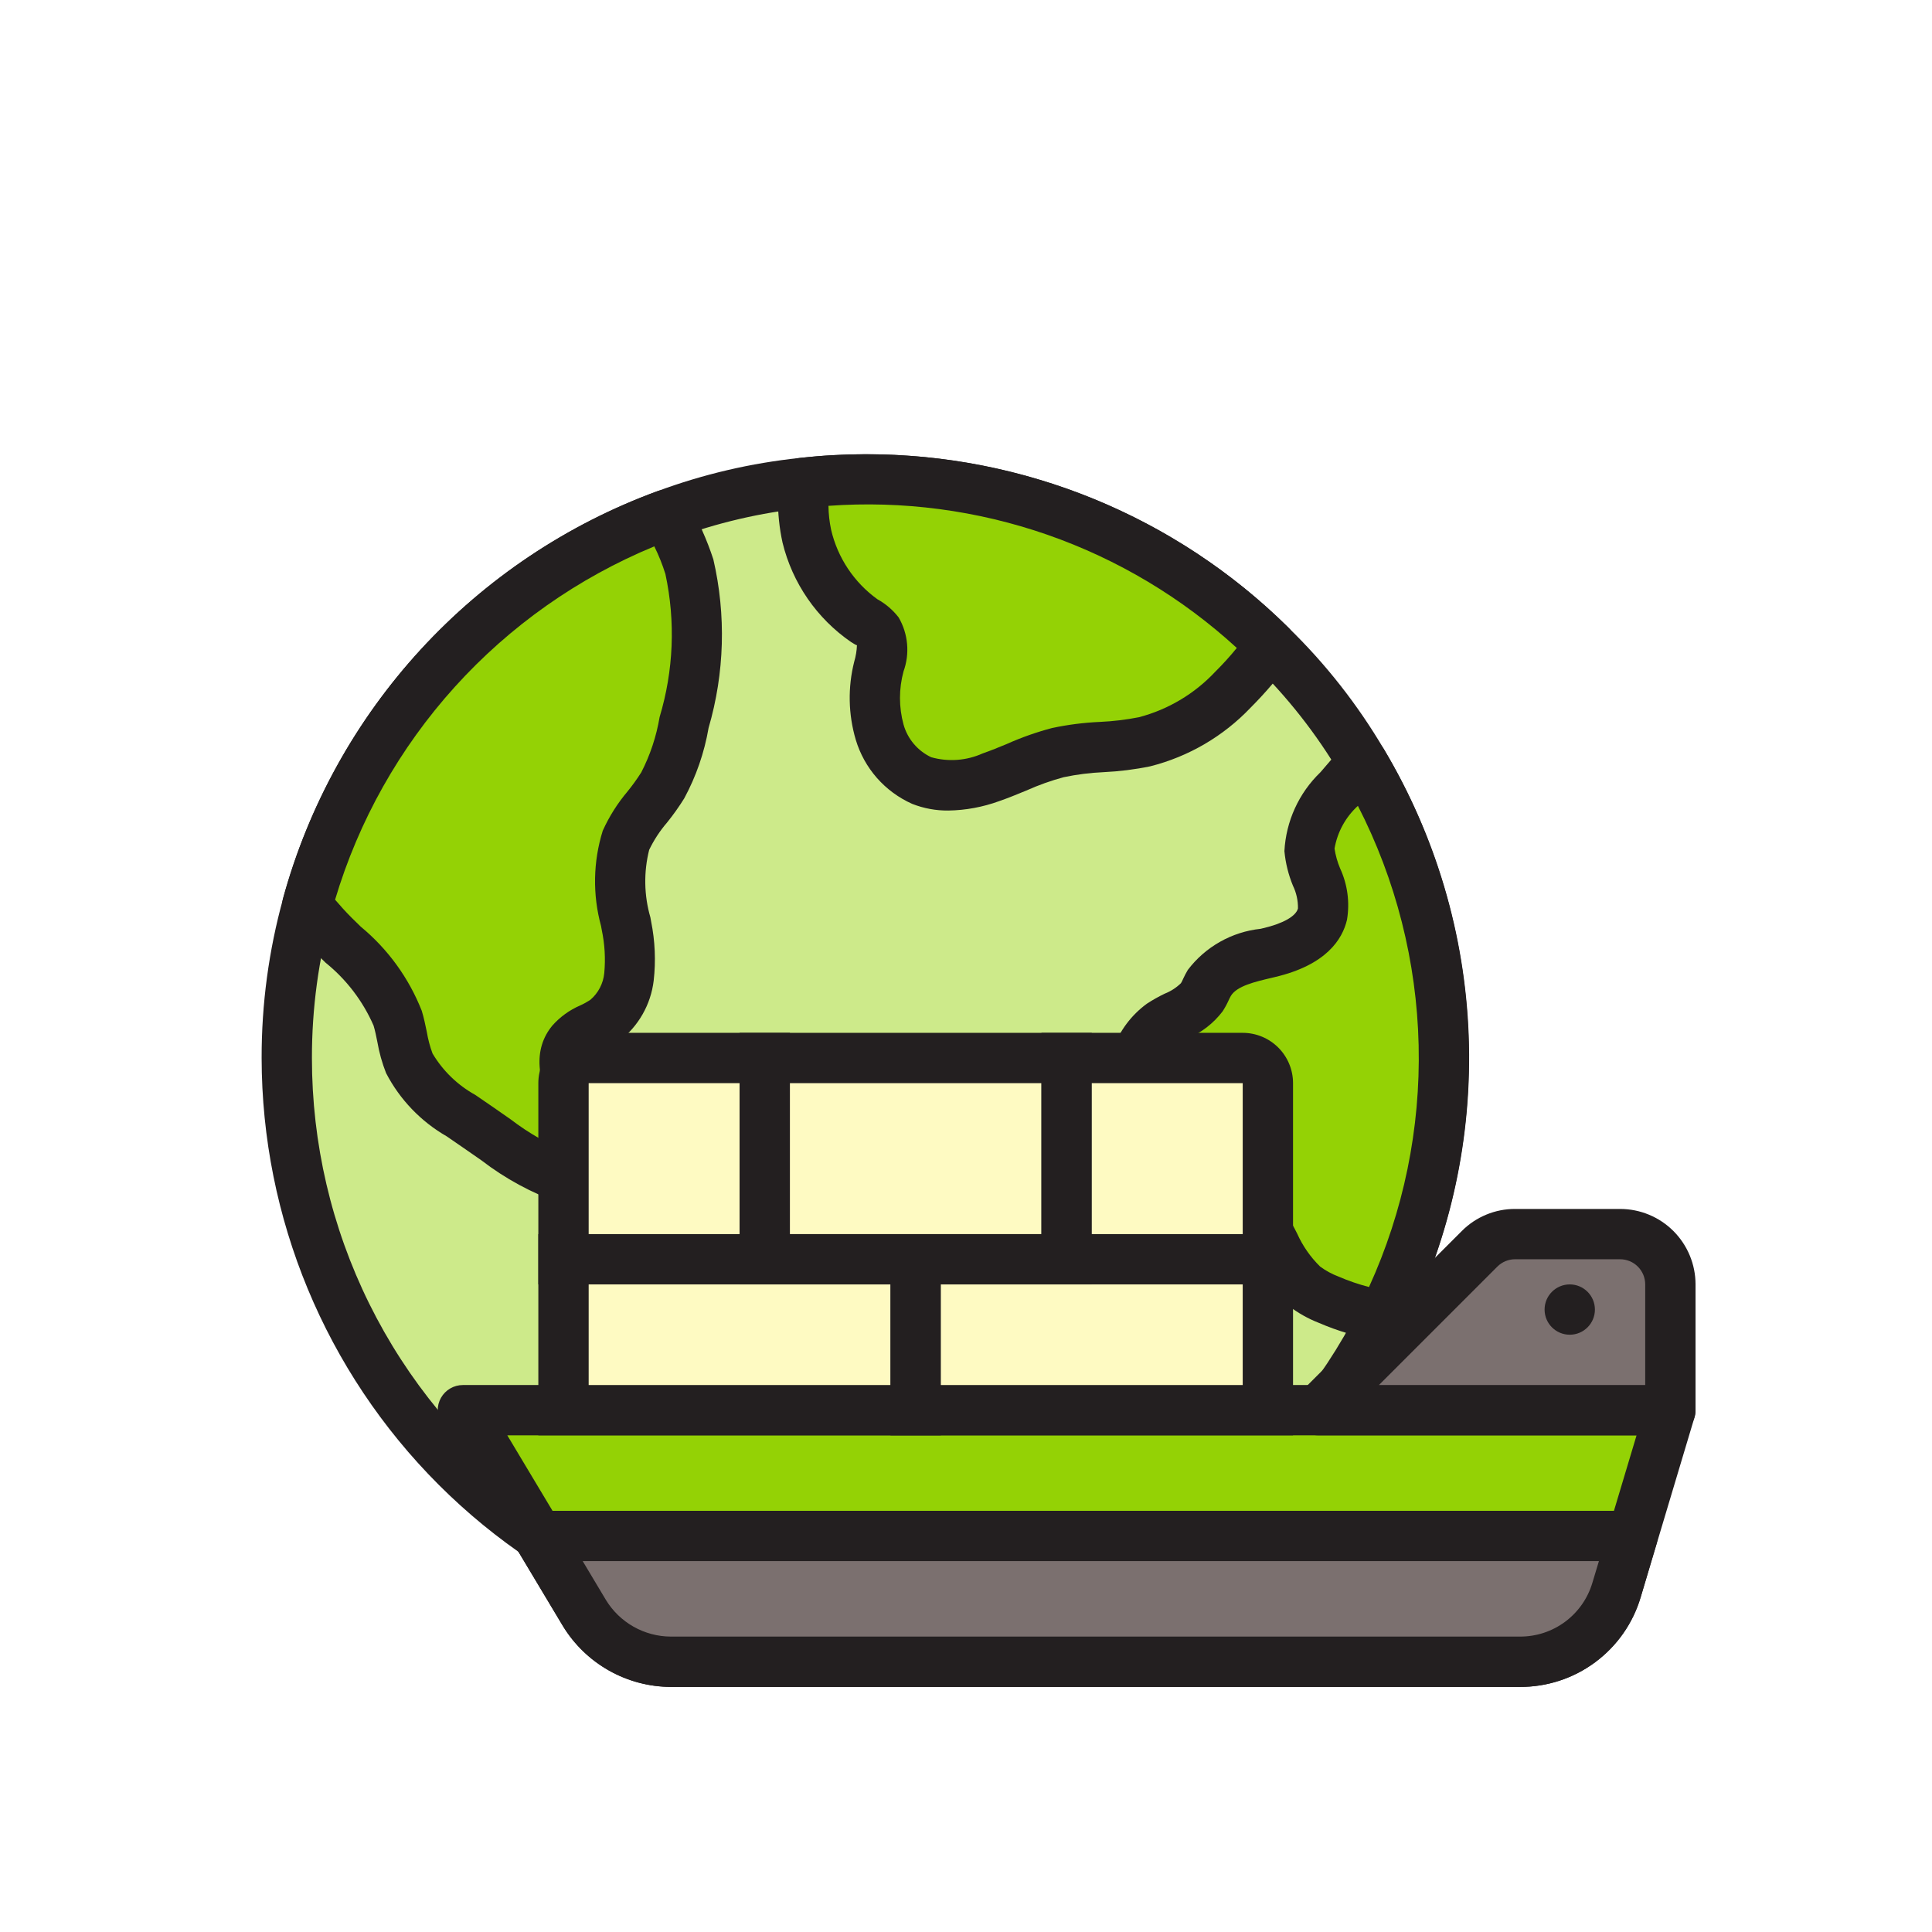 <svg width="84" height="84" viewBox="0 0 84 84" fill="none" xmlns="http://www.w3.org/2000/svg">
<g filter="url(#filter0_d_152_583)">
<path d="M62.781 42C62.774 48.67 60.121 55.064 55.405 59.78C50.689 64.496 44.295 67.149 37.625 67.156C30.953 67.156 24.555 64.506 19.837 59.788C15.119 55.071 12.469 48.672 12.469 42C12.465 39.753 12.766 37.516 13.366 35.35C14.425 31.485 16.392 27.93 19.103 24.979C21.814 22.028 25.19 19.768 28.952 18.386C30.865 17.676 32.861 17.209 34.891 16.997C38.595 16.585 42.345 17.006 45.867 18.228C49.388 19.451 52.592 21.444 55.245 24.063C56.793 25.565 58.132 27.268 59.227 29.127C61.562 33.014 62.791 37.465 62.781 42Z" fill="#CDEA8A"/>
<path d="M37.625 68.25C30.666 68.242 23.994 65.474 19.072 60.553C14.151 55.632 11.383 48.959 11.375 42C11.371 39.654 11.686 37.318 12.311 35.057C13.416 31.025 15.469 27.315 18.298 24.236C21.127 21.158 24.651 18.8 28.575 17.359C30.575 16.617 32.66 16.131 34.781 15.91C35.725 15.804 36.675 15.751 37.625 15.75C44.509 15.732 51.12 18.441 56.013 23.284C57.629 24.853 59.026 26.632 60.169 28.572C62.541 32.556 63.816 37.097 63.862 41.734C63.91 46.37 62.728 50.937 60.437 54.968C58.147 58.999 54.829 62.352 50.822 64.685C46.815 67.018 42.262 68.248 37.625 68.25ZM37.625 17.938C36.751 17.938 35.878 17.987 35.01 18.084C33.069 18.287 31.162 18.733 29.332 19.411C25.734 20.732 22.503 22.894 19.909 25.716C17.315 28.539 15.434 31.941 14.421 35.638C13.848 37.71 13.559 39.85 13.562 42C13.56 45.706 14.413 49.363 16.056 52.685C17.699 56.007 20.087 58.904 23.034 61.152C25.981 63.399 29.407 64.935 33.046 65.641C36.684 66.346 40.436 66.201 44.01 65.218C47.583 64.234 50.881 62.439 53.646 59.971C56.411 57.504 58.569 54.431 59.951 50.992C61.334 47.554 61.903 43.842 61.615 40.147C61.327 36.452 60.189 32.874 58.29 29.691C57.243 27.913 55.963 26.284 54.483 24.847C49.998 20.406 43.937 17.922 37.625 17.938Z" fill="#231F20"/>
<path d="M29.739 27.41C29.577 28.365 29.263 29.288 28.809 30.144C28.217 30.897 27.684 31.694 27.212 32.528C26.875 33.75 26.883 35.041 27.234 36.258C27.385 36.984 27.422 37.73 27.344 38.467C27.303 38.837 27.189 39.194 27.009 39.519C26.828 39.844 26.585 40.129 26.294 40.359C25.823 40.699 25.211 40.841 24.85 41.289C24.205 42.077 24.708 43.258 25.233 44.144C25.758 45.03 26.283 46.189 25.659 47.01C25.558 47.147 25.417 47.25 25.255 47.305C25.061 47.345 24.86 47.33 24.675 47.261C23.552 46.861 22.5 46.285 21.558 45.555C21.055 45.205 20.552 44.855 20.038 44.505C19.09 43.974 18.313 43.185 17.795 42.23C17.594 41.586 17.426 40.933 17.292 40.272C16.675 38.869 15.725 37.638 14.525 36.684C14.105 36.27 13.717 35.824 13.366 35.35C14.425 31.485 16.392 27.93 19.103 24.979C21.814 22.028 25.19 19.768 28.952 18.386C29.37 19.099 29.711 19.854 29.969 20.639C30.472 22.878 30.393 25.209 29.739 27.41Z" fill="#94D205"/>
<path d="M25.075 48.426C24.833 48.421 24.593 48.382 24.362 48.309C23.127 47.875 21.969 47.248 20.932 46.45C20.432 46.102 19.933 45.755 19.422 45.406C18.298 44.761 17.383 43.807 16.786 42.656C16.613 42.217 16.486 41.762 16.406 41.297C16.358 41.059 16.312 40.822 16.242 40.59C15.777 39.524 15.061 38.587 14.156 37.856L13.751 37.46C13.289 37.004 12.863 36.513 12.476 35.991C12.38 35.859 12.315 35.706 12.285 35.545C12.256 35.384 12.263 35.218 12.306 35.06C13.412 31.027 15.465 27.317 18.295 24.238C21.125 21.159 24.649 18.8 28.575 17.359C28.819 17.27 29.087 17.27 29.331 17.36C29.575 17.451 29.778 17.625 29.905 17.851C30.362 18.632 30.734 19.46 31.015 20.32C31.575 22.74 31.504 25.263 30.808 27.648C30.624 28.72 30.267 29.754 29.75 30.71C29.523 31.076 29.273 31.427 29.003 31.762C28.693 32.122 28.432 32.521 28.225 32.949C27.983 33.914 28 34.927 28.277 35.883L28.312 36.076C28.481 36.919 28.518 37.784 28.421 38.638C28.359 39.153 28.195 39.651 27.937 40.102C27.68 40.553 27.335 40.947 26.923 41.263C26.693 41.421 26.452 41.56 26.2 41.68C26.018 41.756 25.848 41.859 25.698 41.987C25.588 42.119 25.575 42.596 26.169 43.598C26.544 44.23 27.686 46.156 26.526 47.683C26.278 48.014 25.929 48.256 25.532 48.372C25.384 48.412 25.23 48.43 25.075 48.426ZM14.569 35.117C14.787 35.373 15.023 35.636 15.298 35.911L15.685 36.29C16.865 37.265 17.778 38.525 18.338 39.949C18.43 40.251 18.493 40.559 18.557 40.865C18.61 41.185 18.693 41.5 18.806 41.804C19.255 42.559 19.897 43.18 20.665 43.605C21.177 43.953 21.684 44.305 22.189 44.658C23.003 45.282 23.9 45.79 24.853 46.168C24.809 45.637 24.617 45.129 24.299 44.702C23.28 42.986 23.184 41.604 24.01 40.596C24.346 40.215 24.762 39.914 25.229 39.713C25.38 39.645 25.527 39.564 25.666 39.472C26.012 39.177 26.23 38.759 26.273 38.305C26.331 37.68 26.294 37.05 26.164 36.435L26.132 36.259C25.761 34.901 25.787 33.465 26.206 32.12C26.484 31.503 26.847 30.928 27.284 30.411C27.499 30.146 27.698 29.87 27.881 29.582C28.27 28.826 28.539 28.014 28.679 27.175C29.287 25.158 29.374 23.019 28.931 20.959C28.802 20.546 28.64 20.143 28.448 19.755C25.137 21.122 22.173 23.21 19.772 25.867C17.371 28.525 15.593 31.685 14.569 35.117Z" fill="#231F20"/>
<path d="M55.245 24.063C54.749 24.746 54.201 25.39 53.605 25.988C52.561 27.085 51.231 27.87 49.766 28.252C48.53 28.536 47.228 28.427 45.992 28.722C44.986 28.963 44.067 29.455 43.083 29.794C42.126 30.199 41.055 30.25 40.064 29.936C39.629 29.737 39.241 29.446 38.928 29.084C38.614 28.721 38.383 28.296 38.248 27.836C37.983 26.912 37.967 25.935 38.205 25.003C38.305 24.762 38.354 24.502 38.35 24.241C38.347 23.979 38.29 23.721 38.183 23.483C38.008 23.271 37.792 23.096 37.548 22.969C36.307 22.088 35.428 20.786 35.077 19.305C34.945 18.543 34.883 17.77 34.891 16.997C38.595 16.585 42.345 17.006 45.867 18.228C49.388 19.451 52.592 21.444 55.245 24.063Z" fill="#94D205"/>
<path d="M41.234 31.241C40.695 31.247 40.16 31.148 39.658 30.95C39.073 30.689 38.551 30.305 38.128 29.825C37.705 29.343 37.391 28.777 37.207 28.163C36.88 27.056 36.857 25.882 37.141 24.764C37.21 24.532 37.25 24.292 37.259 24.049C37.259 24.073 37.109 23.982 37.009 23.919C35.515 22.893 34.452 21.352 34.023 19.591C33.886 18.961 33.818 18.317 33.823 17.672C33.823 17.466 33.812 17.261 33.8 17.058C33.785 16.779 33.877 16.503 34.058 16.29C34.239 16.076 34.495 15.94 34.774 15.91C38.64 15.48 42.553 15.92 46.228 17.195C49.903 18.471 53.247 20.551 56.015 23.284C56.203 23.469 56.317 23.716 56.337 23.979C56.358 24.242 56.282 24.503 56.125 24.715C55.596 25.444 55.011 26.13 54.375 26.767C53.189 28.014 51.674 28.899 50.006 29.319C49.34 29.456 48.664 29.54 47.985 29.572C47.401 29.598 46.821 29.671 46.249 29.791C45.692 29.941 45.147 30.136 44.621 30.372C44.231 30.533 43.842 30.694 43.442 30.832C42.734 31.09 41.988 31.229 41.234 31.241ZM36.02 17.993C36.024 18.342 36.063 18.69 36.135 19.031C36.418 20.25 37.134 21.324 38.149 22.055C38.508 22.252 38.823 22.522 39.073 22.847C39.277 23.199 39.402 23.591 39.438 23.995C39.475 24.4 39.422 24.808 39.284 25.19C39.078 25.947 39.078 26.745 39.284 27.501C39.371 27.811 39.523 28.098 39.731 28.343C39.939 28.589 40.197 28.786 40.487 28.923C41.229 29.132 42.02 29.074 42.723 28.758C43.084 28.633 43.433 28.488 43.78 28.345C44.413 28.062 45.068 27.831 45.739 27.654C46.426 27.507 47.125 27.418 47.828 27.387C48.396 27.361 48.962 27.293 49.521 27.183C50.79 26.849 51.939 26.164 52.836 25.207C53.167 24.879 53.48 24.534 53.774 24.172C51.392 21.987 48.588 20.312 45.535 19.249C42.483 18.187 39.245 17.759 36.02 17.993Z" fill="#231F20"/>
<path d="M62.781 42C62.788 45.893 61.881 49.732 60.134 53.211C59.322 53.071 58.529 52.837 57.772 52.511C57.393 52.364 57.035 52.166 56.711 51.92C55.694 51.1 55.377 49.678 54.502 48.705C53.586 47.912 52.576 47.236 51.494 46.692C50.443 46.035 49.674 45.009 49.339 43.816C49.187 43.219 49.214 42.591 49.416 42.01C49.618 41.428 49.987 40.919 50.477 40.545C51.067 40.141 51.844 39.955 52.248 39.364C52.38 39.167 52.456 38.938 52.577 38.741C53.234 37.972 54.171 37.496 55.18 37.417C56.164 37.188 57.269 36.728 57.498 35.744C57.717 34.803 56.984 33.906 56.93 32.944C57.023 31.926 57.49 30.979 58.242 30.286C58.57 29.903 58.898 29.52 59.227 29.127C61.562 33.014 62.791 37.465 62.781 42Z" fill="#94D205"/>
<path d="M60.134 54.305C60.071 54.305 60.008 54.299 59.945 54.288C59.048 54.134 58.172 53.874 57.336 53.514C56.869 53.331 56.43 53.084 56.033 52.778C55.375 52.191 54.845 51.475 54.474 50.675C54.26 50.233 53.997 49.818 53.689 49.437C53.202 48.963 52.641 48.572 52.028 48.279C51.638 48.061 51.249 47.842 50.882 47.599C49.6 46.793 48.669 45.532 48.275 44.069C48.067 43.257 48.108 42.401 48.391 41.611C48.673 40.822 49.186 40.135 49.863 39.64C50.112 39.477 50.372 39.331 50.641 39.202C50.904 39.099 51.144 38.944 51.346 38.746C51.382 38.687 51.413 38.624 51.44 38.56C51.501 38.427 51.569 38.297 51.644 38.171C52.021 37.673 52.497 37.257 53.041 36.95C53.585 36.642 54.186 36.449 54.808 36.383L54.928 36.354C55.793 36.152 56.35 35.831 56.433 35.497C56.439 35.154 56.364 34.814 56.214 34.506C56.017 34.027 55.892 33.522 55.844 33.006C55.912 31.705 56.472 30.478 57.411 29.575C57.739 29.195 58.067 28.816 58.386 28.427C58.497 28.293 58.639 28.187 58.8 28.119C58.961 28.051 59.135 28.023 59.309 28.036C59.483 28.049 59.651 28.104 59.8 28.196C59.948 28.287 60.073 28.413 60.163 28.562C62.42 32.336 63.691 36.617 63.857 41.011C64.023 45.405 63.079 49.77 61.112 53.703C61.021 53.884 60.881 54.036 60.709 54.143C60.536 54.249 60.337 54.305 60.134 54.305ZM59.041 31.035C58.504 31.524 58.146 32.179 58.023 32.895C58.068 33.191 58.149 33.48 58.266 33.757C58.588 34.454 58.692 35.232 58.565 35.99C58.367 36.84 57.661 37.959 55.429 38.481L55.309 38.51C54.554 38.687 53.778 38.87 53.517 39.298C53.481 39.361 53.448 39.426 53.419 39.492C53.344 39.658 53.257 39.818 53.158 39.971C52.761 40.493 52.233 40.901 51.627 41.155C51.444 41.24 51.267 41.337 51.098 41.447C50.791 41.697 50.562 42.031 50.44 42.408C50.318 42.785 50.308 43.189 50.41 43.572C50.683 44.492 51.286 45.278 52.103 45.781C52.422 46 52.759 46.18 53.087 46.365C53.917 46.771 54.672 47.316 55.318 47.976C55.743 48.484 56.106 49.041 56.399 49.636C56.639 50.171 56.977 50.657 57.397 51.068C57.64 51.248 57.907 51.393 58.19 51.5C58.621 51.687 59.067 51.839 59.522 51.958C61.026 48.66 61.764 45.064 61.68 41.44C61.596 37.817 60.693 34.259 59.038 31.034L59.041 31.035Z" fill="#231F20"/>
<path d="M72.625 57.313L70.984 62.781L70.284 65.133C70.012 66.034 69.456 66.825 68.7 67.386C67.943 67.947 67.026 68.25 66.084 68.25H29.159C28.405 68.248 27.663 68.051 27.006 67.68C26.349 67.308 25.799 66.774 25.408 66.128L23.406 62.781L20.125 57.313H72.625Z" fill="#94D205"/>
<path d="M66.084 69.344H29.159C28.217 69.339 27.292 69.093 26.472 68.629C25.652 68.166 24.964 67.5 24.474 66.696L19.188 57.876C19.088 57.71 19.034 57.52 19.032 57.327C19.029 57.133 19.078 56.943 19.173 56.774C19.269 56.606 19.407 56.465 19.574 56.368C19.741 56.27 19.931 56.219 20.125 56.219H72.625C72.796 56.219 72.964 56.259 73.116 56.335C73.268 56.412 73.401 56.523 73.502 56.66C73.604 56.796 73.673 56.955 73.702 57.123C73.732 57.291 73.722 57.463 73.673 57.627L71.333 65.446C70.998 66.576 70.305 67.566 69.358 68.269C68.412 68.972 67.263 69.349 66.084 69.344ZM22.057 58.406L26.346 65.566C26.641 66.049 27.054 66.448 27.546 66.726C28.039 67.005 28.594 67.153 29.159 67.156H66.084C66.792 67.159 67.481 66.933 68.049 66.511C68.617 66.089 69.033 65.495 69.234 64.817L71.155 58.406H22.057Z" fill="#231F20"/>
<path d="M70.984 62.781L70.284 65.133C70.012 66.034 69.456 66.825 68.7 67.386C67.943 67.947 67.026 68.25 66.084 68.25H29.159C28.405 68.248 27.663 68.051 27.006 67.68C26.349 67.308 25.799 66.774 25.408 66.128L23.406 62.781H70.984Z" fill="#7B706F"/>
<path d="M66.084 69.344H29.159C28.217 69.339 27.292 69.093 26.472 68.629C25.652 68.166 24.964 67.5 24.474 66.696L22.468 63.343C22.368 63.178 22.315 62.988 22.312 62.795C22.31 62.601 22.359 62.41 22.454 62.242C22.55 62.074 22.688 61.934 22.855 61.836C23.023 61.739 23.213 61.688 23.406 61.688H70.984C71.155 61.688 71.323 61.727 71.475 61.804C71.627 61.88 71.759 61.991 71.861 62.128C71.963 62.264 72.031 62.422 72.061 62.59C72.091 62.758 72.081 62.93 72.032 63.093L71.333 65.446C70.998 66.576 70.305 67.566 69.358 68.269C68.412 68.972 67.263 69.349 66.084 69.344ZM25.335 63.875L26.346 65.566C26.641 66.049 27.054 66.448 27.546 66.726C28.039 67.005 28.594 67.153 29.159 67.156H66.084C66.792 67.159 67.481 66.933 68.049 66.511C68.617 66.089 69.033 65.495 69.234 64.817L69.518 63.875H25.335Z" fill="#231F20"/>
<path d="M72.625 57.313L57.312 57.313L64.328 50.297C64.738 49.887 65.294 49.657 65.874 49.656H70.438C71.018 49.656 71.574 49.887 71.984 50.297C72.395 50.707 72.625 51.264 72.625 51.844L72.625 57.313Z" fill="#7B706F"/>
<path d="M72.625 58.406H57.312C57.096 58.406 56.885 58.342 56.705 58.222C56.525 58.102 56.385 57.931 56.302 57.731C56.219 57.531 56.198 57.311 56.24 57.099C56.282 56.887 56.386 56.692 56.539 56.539L63.555 49.524C63.858 49.218 64.22 48.976 64.618 48.811C65.016 48.646 65.443 48.561 65.874 48.563H70.438C71.308 48.563 72.142 48.908 72.758 49.524C73.373 50.139 73.719 50.974 73.719 51.844V57.313C73.719 57.603 73.603 57.881 73.398 58.086C73.193 58.291 72.915 58.406 72.625 58.406ZM59.953 56.219H71.531V51.844C71.531 51.554 71.416 51.276 71.211 51.07C71.006 50.865 70.728 50.75 70.438 50.75H65.874C65.584 50.75 65.306 50.865 65.101 51.071L59.953 56.219Z" fill="#231F20"/>
<path d="M68.25 54.031C68.854 54.031 69.344 53.542 69.344 52.938C69.344 52.334 68.854 51.844 68.25 51.844C67.646 51.844 67.156 52.334 67.156 52.938C67.156 53.542 67.646 54.031 68.25 54.031Z" fill="#231F20"/>
<path d="M24.5 50.75H39.812V57.313H24.5V50.75Z" fill="#FEFAC2"/>
<path d="M40.906 58.406H23.406V49.656H40.906V58.406ZM25.594 56.219H38.719V51.844H25.594V56.219Z" fill="#231F20"/>
<path d="M39.812 50.75H55.125V57.313H39.812V50.75Z" fill="#FEFAC2"/>
<path d="M56.219 58.406H38.719V49.656H56.219V58.406ZM40.906 56.219H54.031V51.844H40.906V56.219Z" fill="#231F20"/>
<path d="M25.594 42H33.25V50.75L24.5 50.75V43.094C24.5 42.804 24.615 42.526 24.82 42.32C25.026 42.115 25.304 42 25.594 42Z" fill="#FEFAC2"/>
<path d="M34.344 51.844H23.406V43.094C23.406 42.514 23.637 41.957 24.047 41.547C24.457 41.137 25.014 40.906 25.594 40.906H34.344V51.844ZM25.594 49.656H32.156V43.094H25.594V49.656Z" fill="#231F20"/>
<path d="M33.25 42H46.375V50.75H33.25V42Z" fill="#FEFAC2"/>
<path d="M47.469 51.844H32.156V40.906H47.469V51.844ZM34.344 49.656H45.281V43.094H34.344V49.656Z" fill="#231F20"/>
<path d="M46.375 42H54.031C54.321 42 54.6 42.115 54.805 42.32C55.01 42.526 55.125 42.804 55.125 43.094L55.125 50.75L46.375 50.75V42Z" fill="#FEFAC2"/>
<path d="M56.219 51.844H45.281V40.906H54.031C54.611 40.906 55.168 41.137 55.578 41.547C55.988 41.957 56.219 42.514 56.219 43.094V51.844ZM47.469 49.656H54.031V43.094H47.469V49.656Z" fill="#231F20"/>
</g>
<defs>
<filter id="filter0_d_152_583" x="7.375" y="15.75" width="70.344" height="61.594" filterUnits="userSpaceOnUse" color-interpolation-filters="sRGB">
<feFlood flood-opacity="0" result="BackgroundImageFix"/>
<feColorMatrix in="SourceAlpha" type="matrix" values="0 0 0 0 0 0 0 0 0 0 0 0 0 0 0 0 0 0 127 0" result="hardAlpha"/>
<feOffset dy="4"/>
<feGaussianBlur stdDeviation="2"/>
<feComposite in2="hardAlpha" operator="out"/>
<feColorMatrix type="matrix" values="0 0 0 0 0 0 0 0 0 0 0 0 0 0 0 0 0 0 0.25 0"/>
<feBlend mode="normal" in2="BackgroundImageFix" result="effect1_dropShadow_152_583"/>
<feBlend mode="normal" in="SourceGraphic" in2="effect1_dropShadow_152_583" result="shape"/>
</filter>
</defs>
</svg>
